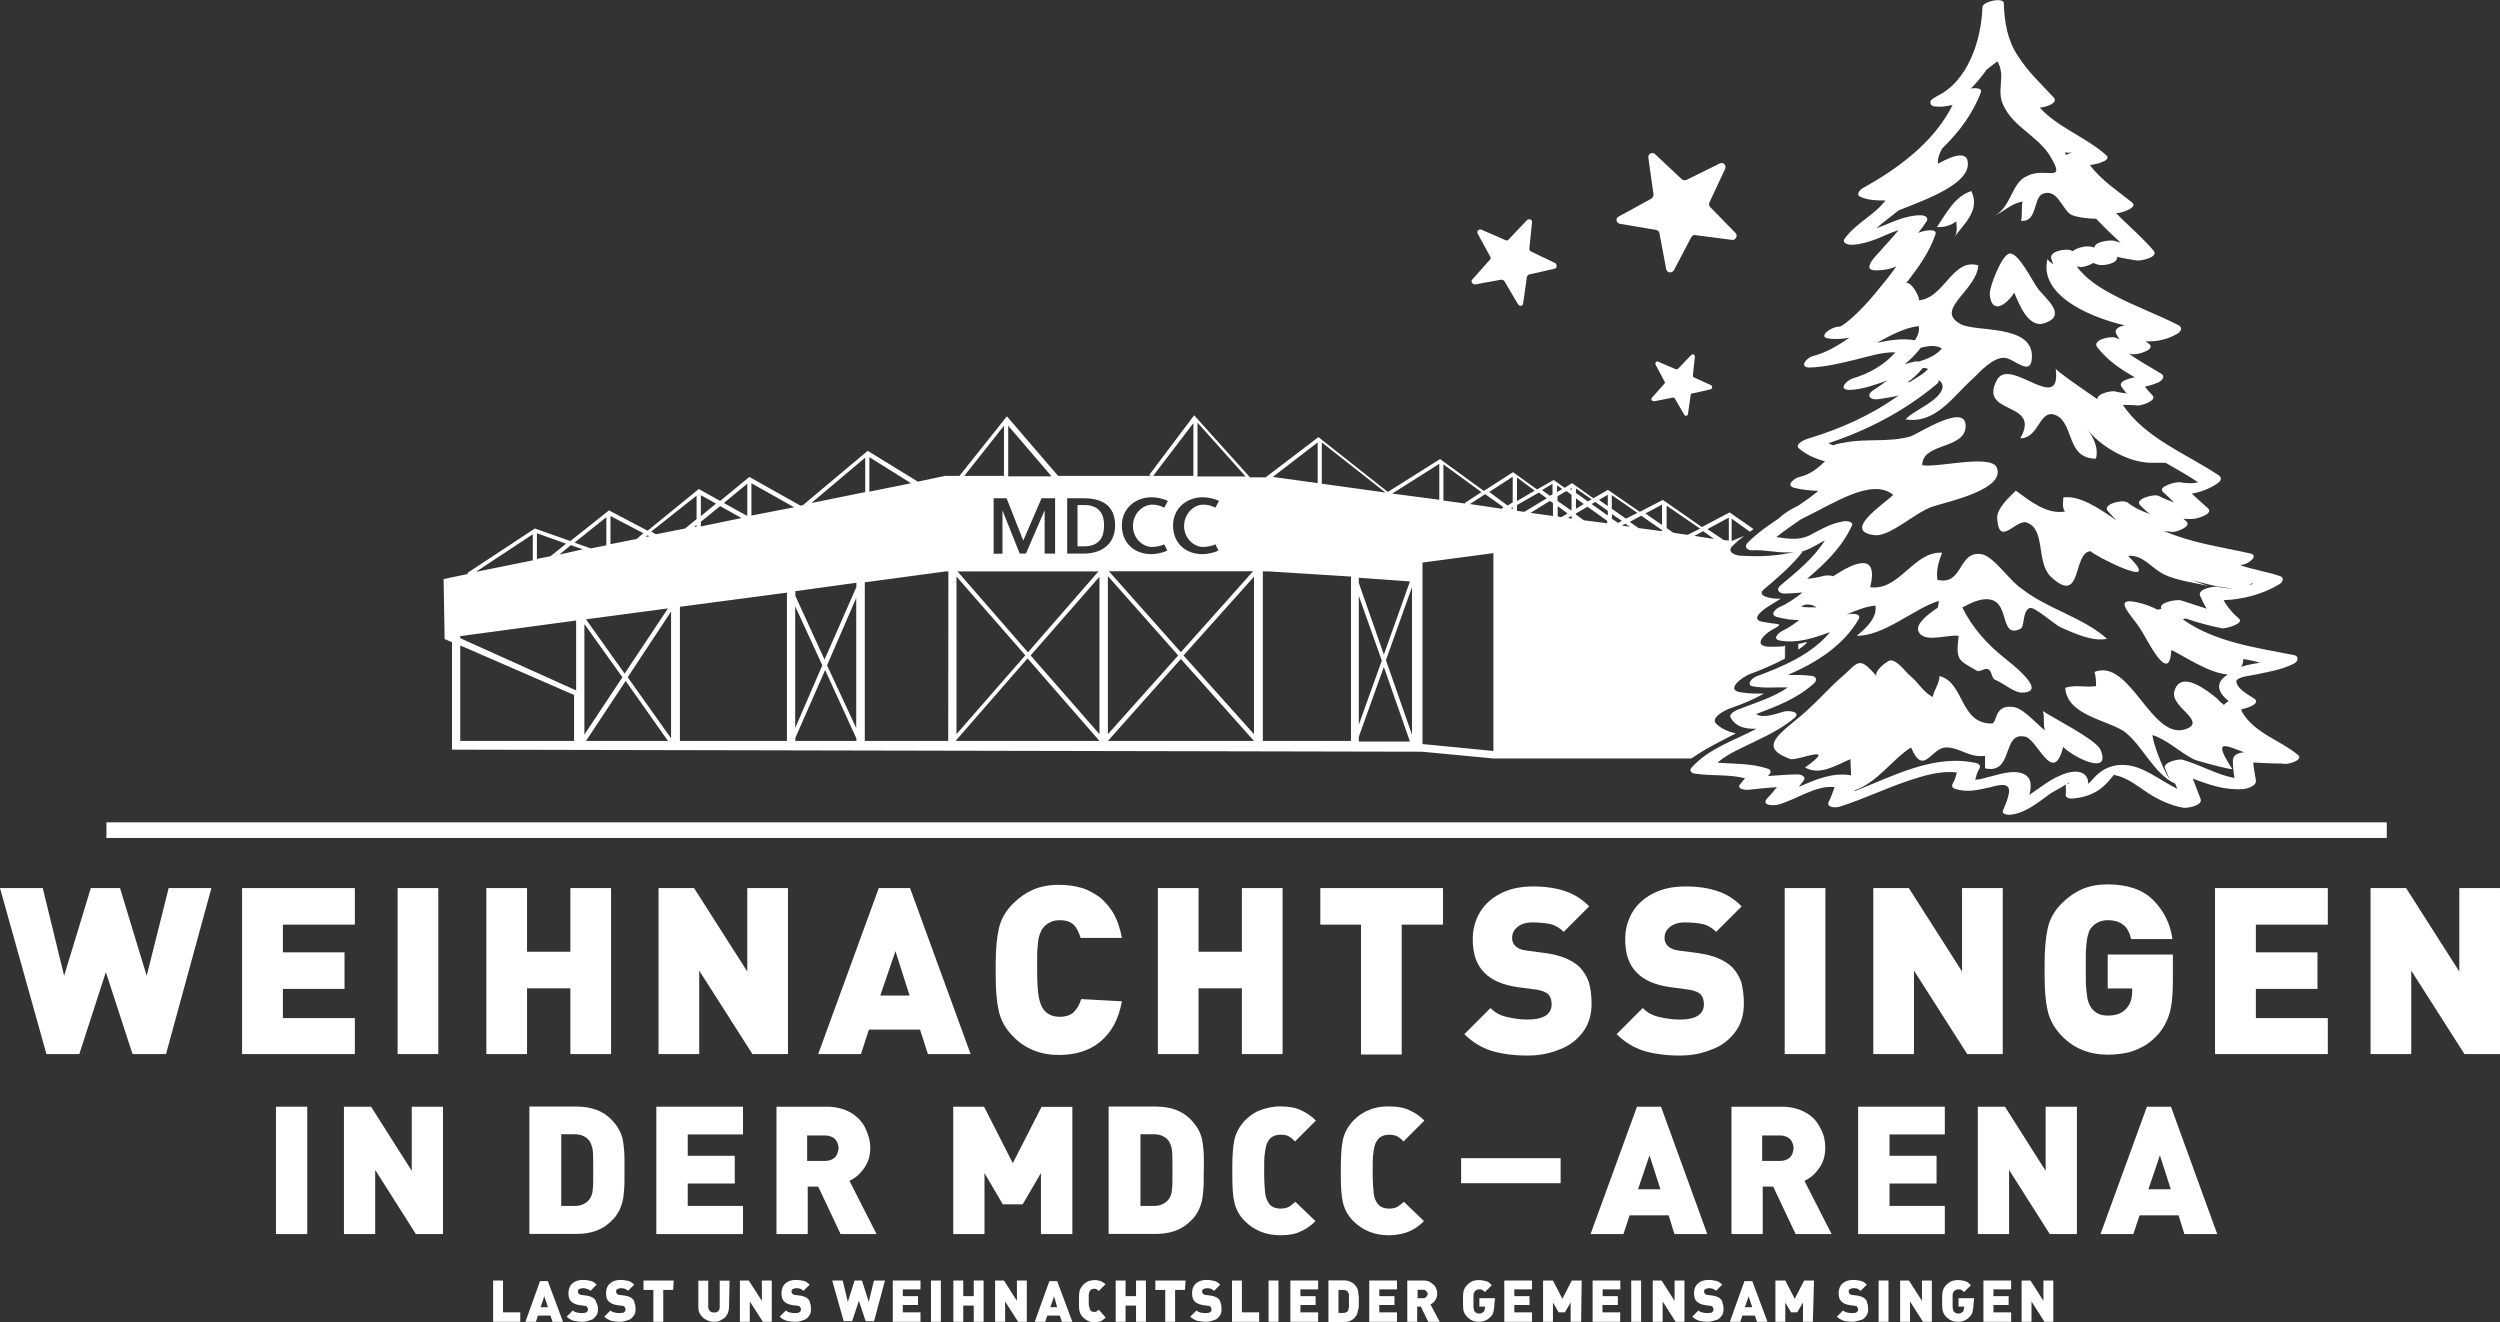 <?xml version="1.0" encoding="utf-8"?>
<!-- Generator: Adobe Illustrator 23.0.6, SVG Export Plug-In . SVG Version: 6.00 Build 0)  -->
<svg version="1.1" id="Ebene_1" xmlns="http://www.w3.org/2000/svg" xmlns:xlink="http://www.w3.org/1999/xlink" x="0px" y="0px"
	 viewBox="0 0 1695.8 896.9" style="enable-background:new 0 0 1695.8 896.9;" xml:space="preserve">
<rect x="0" y="0" width="1695.8" height="896.9" fill="#333333" stroke="none"/>
<style type="text/css">
	.st0{fill:#FFFFFF;}
</style>
<g>
	<g id="Ebene_1_1_">
		<g>
			<path class="st0" d="M143.4,602.4L112.6,715H89.9l-18.1-55.6L53.8,715H31.5L0,602.4h29l14.5,59.5l18.1-59.5h19.8l18.1,59.5
				l14.9-59.5H143.4z"/>
			<path class="st0" d="M240.7,715h-76.5V602.4h76.5v24.8h-48.8V646h41.8v24.8h-41.8v19.8h48.8V715z"/>
			<path class="st0" d="M297.3,715h-27.6V602.4h27.6V715z"/>
			<path class="st0" d="M414.5,715h-27.6v-44.6h-29.4V715h-27.6V602.4h27.6v43.2h29.4v-43.2h27.6V715z"/>
			<path class="st0" d="M534.5,715h-24.1l-36.1-56.6V715h-27.6V602.4h24.1l36.1,56.6v-56.6h27.6L534.5,715L534.5,715z"/>
			<path class="st0" d="M658.4,715h-29l-5.3-16.6h-34.7L584,715h-29l41.1-112.6h21.2L658.4,715z M617,675.3l-9.6-30.1l-10.3,30.1
				H617z"/>
			<path class="st0" d="M761,679.2c-1.1,6-2.8,11.3-5.3,15.9c-2.5,4.6-5.7,8.5-9.6,11.7c-3.9,3.2-8.1,5.3-12.7,6.7
				s-9.9,2.1-15.2,2.1c-12.4,0-23-4.2-31.1-12.7c-5-5-8.1-10.6-9.6-17c-1.4-6.4-2.1-14.2-2.1-24.1V658v-3.9c0-9.6,0.7-17.7,2.1-24.1
				s4.6-12,9.6-17c4.2-4.2,8.8-7.4,13.8-9.6c5-2.1,11-3.2,17.3-3.2c5.7,0,10.6,0.7,15.6,2.1c4.6,1.4,8.8,3.9,12.7,6.7
				c3.5,3.2,6.7,6.7,9.2,11.3c2.5,4.6,4.2,9.9,5.3,15.9h-28c-1.1-3.5-2.5-6.7-4.6-8.8c-2.1-2.1-5.3-3.2-9.6-3.2
				c-2.5,0-4.6,0.4-6.4,1.4c-1.8,0.7-3.5,2.1-4.6,3.5c-1.1,1.1-1.8,2.8-2.5,4.6c-0.7,1.8-1.1,4.2-1.4,7.8c-0.4,3.5-0.4,8.8-0.4,15.6
				c0,9.2,0.4,15.6,1.1,19.1c0.7,3.5,1.8,6.7,3.2,8.5c2.5,3.2,6,5,11,5c4.2,0,7.4-1.1,9.6-3.2c2.1-2.1,3.9-5,5-8.8L761,679.2
				L761,679.2z"/>
			<path class="st0" d="M870,715h-27.6v-44.6h-29.4V715h-27.6V602.4h27.6v43.2h29.4v-43.2H870V715z"/>
			<path class="st0" d="M978.4,627.2h-27.6v88.1h-27.6v-88.1h-27.6v-24.8h83.2v24.8H978.4z"/>
			<path class="st0" d="M1079.6,680.7c0,7.4-1.8,13.8-5.7,19.1c-3.9,5.3-9.2,9.6-15.9,12c-6.7,2.8-13.8,4.2-21.9,4.2
				c-9.2,0-17.3-1.1-24.4-3.2c-6.7-2.1-13.1-6-18.4-11.3l17.7-17.7c2.8,2.8,6.4,5,11,6c4.6,1.1,9.2,1.8,14.2,1.8
				c10.6,0,16.3-3.5,16.3-10.3c0-2.8-0.7-5-2.1-6.7c-1.4-1.4-3.9-2.5-7.4-3.2l-13.5-1.8c-9.9-1.4-17.7-4.6-22.7-9.9
				c-5.3-5.3-7.8-12.7-7.8-22.7c0-6.7,1.8-13.1,5-18.4c3.2-5.3,8.1-9.6,14.2-12.7c6.4-3.2,13.5-4.6,21.9-4.6
				c8.1,0,15.6,1.1,21.6,3.2c6.4,2.1,11.7,5.7,16.3,10.3l-17.3,17.3c-2.8-2.8-6-4.6-9.2-5.3s-7.4-1.1-12-1.1s-7.8,1.1-10.3,3.2
				s-3.5,4.6-3.5,7.4c0,2.1,0.7,3.9,2.1,5.3c1.8,1.8,4.2,2.8,7.8,3.2l13.4,1.8c9.9,1.4,17.3,4.6,22.3,9.2c2.8,2.8,5,6.4,6.4,10.3
				C1078.9,670.4,1079.6,675,1079.6,680.7z"/>
			<path class="st0" d="M1182.9,680.7c0,7.4-1.8,13.8-5.7,19.1c-3.9,5.3-9.2,9.6-15.9,12c-6.7,2.8-13.8,4.2-21.9,4.2
				c-9.2,0-17.3-1.1-24.4-3.2c-6.7-2.1-13.1-6-18.4-11.3l17.7-17.7c2.8,2.8,6.4,5,11,6c4.6,1.1,9.2,1.8,14.2,1.8
				c10.6,0,16.3-3.5,16.3-10.3c0-2.8-0.7-5-2.1-6.7c-1.4-1.4-3.9-2.5-7.4-3.2l-13.4-1.8c-9.9-1.4-17.7-4.6-22.7-9.9
				c-5.3-5.3-7.8-12.7-7.8-22.7c0-6.7,1.8-13.1,5-18.4c3.2-5.3,8.1-9.6,14.2-12.7c6.4-3.2,13.5-4.6,21.9-4.6
				c8.1,0,15.6,1.1,21.6,3.2c6.4,2.1,11.7,5.7,16.3,10.3l-17.3,17.3c-2.8-2.8-6-4.6-9.2-5.3s-7.4-1.1-12-1.1s-7.8,1.1-10.3,3.2
				c-2.5,2.1-3.5,4.6-3.5,7.4c0,2.1,0.7,3.9,2.1,5.3c1.8,1.8,4.2,2.8,7.8,3.2l13.4,1.8c9.9,1.4,17.3,4.6,22.3,9.2
				c2.8,2.8,5,6.4,6.4,10.3C1182.2,670.4,1182.9,675,1182.9,680.7z"/>
			<path class="st0" d="M1238.2,715h-27.6V602.4h27.6V715z"/>
			<path class="st0" d="M1358.5,715h-24.1l-36.1-56.6V715h-27.6V602.4h24.1l36.1,56.6v-56.6h27.6V715L1358.5,715z"/>
			<path class="st0" d="M1473.9,665.8c0,9.2-0.7,16.6-2.5,22.3c-1.8,5.7-4.6,10.6-8.8,14.9c-3.2,3.2-6.4,5.7-9.9,7.4
				c-3.5,1.8-7.1,3.2-11,3.9c-3.9,0.7-7.8,1.1-12,1.1c-12.4,0-23-4.2-31.1-12.7c-5-5-8.1-10.6-9.6-17s-2.1-14.2-2.1-24.1v-3.9v-3.9
				c0-9.6,0.7-17.7,2.1-24.1s4.6-12,9.6-17c4.2-4.2,8.8-7.4,13.8-9.6c5-2.1,10.6-3.2,17.3-3.2c13.4,0,23.7,3.5,30.8,10.6
				s11.7,15.9,13.1,26.5h-28c-1.1-4.6-2.8-7.8-5.3-9.6c-2.5-2.1-6-3.2-10.6-3.2s-8.5,1.8-11,5c-1.1,1.1-1.8,2.5-2.1,4.2
				c-0.7,1.8-1.1,4.2-1.4,7.8c-0.4,3.5-0.4,8.8-0.4,15.2c0,6.7,0,11.7,0.4,15.2c0.4,3.5,0.7,6.4,1.4,8.1c0.7,1.8,1.4,3.2,2.1,4.2
				c2.5,3.2,6,5,11,5c5.3,0,9.6-1.4,12.4-4.6c2.8-2.8,4.2-6.7,4.2-12v-1.8h-16.6v-23h44.2L1473.9,665.8L1473.9,665.8z"/>
			<path class="st0" d="M1579,715h-76.5V602.4h76.5v24.8h-48.8V646h41.8v24.8h-41.8v19.8h48.8V715z"/>
			<path class="st0" d="M1695.8,715h-24.1l-36.1-56.6V715h-27.6V602.4h24.1l36.1,56.6v-56.6h27.6V715L1695.8,715z"/>
		</g>
		<g>
			<path class="st0" d="M352.9,896.6h-18.4v-28h6.7v21.6h11.7L352.9,896.6L352.9,896.6z"/>
		</g>
		<g>
			<path class="st0" d="M381.9,896.6h-7.1l-1.4-4.2h-8.5l-1.4,4.2h-7.1l9.9-27.6h5.3L381.9,896.6z M371.7,886.7l-2.5-7.4l-2.5,7.4
				H371.7z"/>
		</g>
		<g>
			<path class="st0" d="M405.6,888.1c0,1.8-0.4,3.5-1.4,4.6c-1.1,1.4-2.1,2.5-3.9,2.8c-1.8,0.7-3.5,1.1-5.3,1.1
				c-2.1,0-4.2-0.4-6-0.7c-1.8-0.7-3.2-1.4-4.6-2.8l4.2-4.2c0.7,0.7,1.4,1.1,2.8,1.4c1.4,0.4,2.1,0.4,3.5,0.4c2.5,0,3.9-0.7,3.9-2.5
				c0-0.7-0.4-1.4-0.7-1.8s-1.1-0.7-1.8-0.7l-3.2-0.4c-2.5-0.4-4.2-1.1-5.7-2.5c-1.4-1.4-1.8-3.2-1.8-5.7c0-1.8,0.4-3.2,1.1-4.6
				c0.7-1.4,2.1-2.5,3.5-3.2c1.4-0.7,3.2-1.1,5.3-1.1s3.9,0.4,5.3,0.7s2.8,1.4,3.9,2.5l-4.2,4.2c-0.7-0.7-1.4-1.1-2.5-1.4
				c-1.1-0.4-1.8-0.4-2.8-0.4s-1.8,0.4-2.5,0.7c-0.7,0.4-0.7,1.1-0.7,1.8c0,0.4,0.4,1.1,0.7,1.4c0.4,0.4,1.1,0.7,1.8,0.7l3.2,0.4
				c2.5,0.4,4.2,1.1,5.3,2.1c0.7,0.7,1.4,1.4,1.4,2.5C405.6,885.6,405.6,886.7,405.6,888.1z"/>
			<path class="st0" d="M431.1,888.1c0,1.8-0.4,3.5-1.4,4.6c-1.1,1.4-2.1,2.5-3.9,2.8c-1.8,0.7-3.5,1.1-5.3,1.1
				c-2.1,0-4.2-0.4-6-0.7c-1.8-0.7-3.2-1.4-4.6-2.8l4.2-4.2c0.7,0.7,1.4,1.1,2.8,1.4c1.4,0.4,2.1,0.4,3.5,0.4c2.5,0,3.9-0.7,3.9-2.5
				c0-0.7-0.4-1.4-0.7-1.8s-1.1-0.7-1.8-0.7l-3.2-0.4c-2.5-0.4-4.2-1.1-5.7-2.5c-1.4-1.4-1.8-3.2-1.8-5.7c0-1.8,0.4-3.2,1.1-4.6
				s2.1-2.5,3.5-3.2c1.4-0.7,3.2-1.1,5.3-1.1s3.9,0.4,5.3,0.7s2.8,1.4,3.9,2.5l-4.2,4.2c-0.7-0.7-1.4-1.1-2.1-1.4s-1.8-0.4-2.8-0.4
				s-1.8,0.4-2.5,0.7c-0.7,0.4-0.7,1.1-0.7,1.8c0,0.4,0.4,1.1,0.7,1.4c0.4,0.4,1.1,0.7,1.8,0.7l3.2,0.4c2.5,0.4,4.2,1.1,5.3,2.1
				c0.7,0.7,1.4,1.4,1.4,2.5C431.1,885.6,431.1,886.7,431.1,888.1z"/>
			<path class="st0" d="M456.6,875h-6.7v21.6h-6.7V875h-6.7v-6.4H457L456.6,875L456.6,875z"/>
			<path class="st0" d="M494.5,886.7c0,1.4-0.4,2.8-0.7,3.9c-0.7,1.4-1.4,2.5-2.1,3.2c-1.1,0.7-2.1,1.4-3.5,2.1
				c-1.4,0.7-2.5,0.7-3.9,0.7c-1.8,0-3.5-0.4-5.3-1.4c-1.8-0.7-2.8-2.1-3.9-3.5c-1.1-1.4-1.4-3.2-1.4-5.3v-17.7h6.7v17.7
				c0,1.4,0.4,2.1,1.1,2.8s1.4,1.1,2.8,1.1c0.7,0,1.4,0,2.1-0.4s1.1-0.7,1.4-1.4c0.4-0.7,0.4-1.4,0.4-2.1v-17.7h6.7L494.5,886.7
				L494.5,886.7z"/>
			<path class="st0" d="M523.5,896.6h-6l-8.9-13.8v13.8h-6.7v-28h6l8.9,13.8v-13.8h6.7L523.5,896.6L523.5,896.6z"/>
			<path class="st0" d="M550.1,888.1c0,1.8-0.4,3.5-1.4,4.6c-1.1,1.4-2.1,2.5-3.9,2.8c-1.8,0.7-3.5,1.1-5.3,1.1
				c-2.1,0-4.2-0.4-6-0.7c-1.8-0.7-3.2-1.4-4.6-2.8l4.2-4.2c0.7,0.7,1.4,1.1,2.8,1.4c1.4,0.4,2.1,0.4,3.5,0.4c2.5,0,3.9-0.7,3.9-2.5
				c0-0.7-0.4-1.4-0.7-1.8s-1.1-0.7-1.8-0.7l-3.2-0.4c-2.5-0.4-4.2-1.1-5.7-2.5c-1.4-1.4-1.8-3.2-1.8-5.7c0-1.8,0.4-3.2,1.1-4.6
				s2.1-2.5,3.5-3.2c1.4-0.7,3.2-1.1,5.3-1.1s3.9,0.4,5.3,0.7s2.8,1.4,3.9,2.5l-4.2,4.2c-0.7-0.7-1.4-1.1-2.1-1.4s-1.8-0.4-2.8-0.4
				s-1.8,0.4-2.5,0.7c-0.7,0.4-0.7,1.1-0.7,1.8c0,0.4,0.4,1.1,0.7,1.4c0.4,0.4,1.1,0.7,1.8,0.7l3.2,0.4c2.5,0.4,4.2,1.1,5.3,2.1
				c0.7,0.7,1.4,1.4,1.4,2.5C550.1,885.6,550.1,886.7,550.1,888.1z"/>
			<path class="st0" d="M600.3,868.6l-7.4,27.6h-5.7l-4.6-13.8l-4.6,13.8h-5.7l-7.8-27.6h7.1l3.5,14.5l4.6-14.5h5l4.6,14.5l3.5-14.5
				H600.3z"/>
			<path class="st0" d="M624.4,896.6h-18.8v-28h18.8v6h-12v4.6h10.3v6h-10.3v5h12V896.6z"/>
			<path class="st0" d="M638.2,896.6h-6.7v-28h6.7V896.6z"/>
			<path class="st0" d="M667.2,896.6h-6.7v-11h-7.1v11h-6.7v-28h6.7v10.6h7.1v-10.6h6.7V896.6z"/>
			<path class="st0" d="M696.6,896.6h-6l-8.8-13.8v13.8H675v-28h6l8.8,13.8v-13.8h6.7V896.6L696.6,896.6z"/>
		</g>
		<g>
			<path class="st0" d="M727.4,896.6h-7.1l-1.4-4.2h-8.5l-1.4,4.2h-7.1l9.9-27.6h5.3L727.4,896.6z M717.1,886.7l-2.1-7.4l-2.5,7.4
				H717.1z"/>
			<path class="st0" d="M750,893.7c-1.1,1.1-2.1,1.8-3.2,2.5c-1.1,0.4-2.5,0.7-4.2,0.7c-3.2,0-5.7-1.1-7.8-3.2
				c-1.1-1.1-2.1-2.5-2.5-4.2c-0.4-1.4-0.4-3.5-0.4-6v-0.7v-1.1c0-2.5,0-4.2,0.4-6c0.4-1.4,1.1-2.8,2.5-4.2c1.1-1.1,2.1-1.8,3.5-2.5
				c1.4-0.4,2.8-0.7,4.2-0.7c1.8,0,3.2,0.4,4.2,0.7c1.1,0.4,2.1,1.4,3.2,2.1l-4.6,4.6c-0.4-0.4-1.1-1.1-1.4-1.1
				c-0.4-0.4-1.1-0.4-1.8-0.4c-1.1,0-2.1,0.4-2.5,1.1c-0.4,0.4-0.4,0.7-0.7,1.1c0,0.4-0.4,1.1-0.4,1.8s0,2.1,0,3.9
				c0,2.1,0,3.9,0.4,4.6s0.4,1.8,0.7,2.1c0.7,0.7,1.4,1.1,2.5,1.1c0.7,0,1.4,0,1.8-0.4s1.1-0.7,1.4-1.1L750,893.7z"/>
		</g>
		<g>
			<path class="st0" d="M777.3,896.6h-6.7v-11h-7.1v11h-6.7v-28h6.7v10.6h7.1v-10.6h6.7V896.6z"/>
			<path class="st0" d="M803.8,875h-6.7v21.6h-6.7V875h-6.7v-6.4h20.5L803.8,875L803.8,875z"/>
			<path class="st0" d="M828.6,888.1c0,1.8-0.4,3.5-1.4,4.6c-1.1,1.4-2.1,2.5-3.9,2.8c-1.8,0.7-3.5,1.1-5.3,1.1
				c-2.1,0-4.2-0.4-6-0.7c-1.8-0.7-3.2-1.4-4.6-2.8l4.2-4.2c0.7,0.7,1.4,1.1,2.8,1.4c1.4,0.4,2.1,0.4,3.5,0.4c2.5,0,3.9-0.7,3.9-2.5
				c0-0.7-0.4-1.4-0.7-1.8s-1.1-0.7-1.8-0.7l-3.2-0.4c-2.5-0.4-4.2-1.1-5.7-2.5c-1.4-1.4-1.8-3.2-1.8-5.7c0-1.8,0.4-3.2,1.1-4.6
				c0.7-1.4,2.1-2.5,3.5-3.2c1.4-0.7,3.2-1.1,5.3-1.1s3.9,0.4,5.3,0.7s2.8,1.4,3.9,2.5l-4.2,4.2c-0.7-0.7-1.4-1.1-2.1-1.4
				s-1.8-0.4-2.8-0.4s-1.8,0.4-2.5,0.7c-0.7,0.4-0.7,1.1-0.7,1.8c0,0.4,0.4,1.1,0.7,1.4c0.4,0.4,1.1,0.7,1.8,0.7l3.2,0.4
				c2.5,0.4,4.2,1.1,5.3,2.1c0.7,0.7,1.4,1.4,1.4,2.5C828.6,885.6,828.6,886.7,828.6,888.1z"/>
		</g>
		<g>
			<path class="st0" d="M854.1,896.6h-18.4v-28h6.7v21.6h11.7L854.1,896.6L854.1,896.6z"/>
		</g>
		<g>
			<path class="st0" d="M867.2,896.6h-6.7v-28h6.7V896.6z"/>
			<path class="st0" d="M894.1,896.6h-18.8v-28h18.8v6h-12v4.6h10.3v6h-10.3v5h12V896.6z"/>
			<path class="st0" d="M921.7,882.8v2.1c0,1.4,0,2.5-0.4,3.5c-0.4,1.1-0.4,1.8-0.7,2.8c-0.4,1.1-1.1,1.8-1.8,2.8
				c-1.8,1.8-4.2,2.8-7.4,2.8h-10.3v-28.3h10.3c3.2,0,5.7,1.1,7.4,2.8c0.7,0.7,1.4,1.8,1.8,2.5c0.4,1.1,0.7,1.8,0.7,2.8
				c0,1.1,0.4,2.1,0.4,3.5V882.8z M915,882.8c0-2.1,0-3.9,0-4.6s-0.4-1.4-0.7-1.8c-0.7-1.1-1.8-1.4-3.2-1.4h-3.2v15.6h3.2
				c1.4,0,2.5-0.4,3.2-1.4c0.4-0.4,0.4-0.7,0.4-1.1s0-0.7,0.4-1.8C915,885.2,915,884.2,915,882.8z"/>
			<path class="st0" d="M947.6,896.6h-18.8v-28h18.8v6h-12v4.6h10.3v6h-10.3v5h12V896.6z"/>
			<path class="st0" d="M976.6,896.6h-7.8l-5-10.3h-2.5v10.3h-6.7v-28h11c2.1,0,3.5,0.4,5,1.4c1.4,1.1,2.5,1.8,3.2,3.2
				c0.7,1.4,1.1,2.8,1.1,4.2c0,1.8-0.4,3.2-1.4,4.6c-0.7,1.4-1.8,2.1-3.2,2.8L976.6,896.6z M968.4,877.8c0-0.4,0-1.1-0.4-1.4
				s-0.7-0.7-1.1-1.1s-1.1-0.4-1.4-0.4h-3.9v5.7h3.9c0.7,0,1.1,0,1.4-0.4s0.7-0.7,1.1-1.1C968.4,878.5,968.4,878.2,968.4,877.8z"/>
			<path class="st0" d="M1013.7,884.2c0,2.5-0.4,4.2-0.7,5.7s-1.1,2.5-2.1,3.5c-2.1,2.1-4.6,3.2-7.8,3.2c-3.2,0-5.7-1.1-7.8-3.2
				c-1.1-1.1-2.1-2.5-2.5-4.2c-0.4-1.4-0.4-3.5-0.4-6v-0.4v-1.1c0-2.5,0-4.2,0.4-6c0.4-1.4,1.1-2.8,2.5-4.2c1.1-1.1,2.1-1.8,3.5-2.5
				c1.1-0.4,2.5-0.7,4.2-0.7c2.1,0,3.5,0.4,5,0.7s2.5,1.4,3.9,2.8l-4.6,4.6c-0.7-0.7-1.4-1.1-1.8-1.4c-0.7-0.4-1.4-0.4-2.1-0.4
				c-1.1,0-2.1,0.4-2.8,1.1c-0.4,0.4-0.4,0.7-0.7,1.1s-0.4,1.1-0.4,2.1s0,2.1,0,3.9s0,2.8,0,3.9s0.4,1.4,0.4,2.1s0.4,0.7,0.7,1.1
				c0.7,0.7,1.4,1.1,2.8,1.1c0.7,0,1.1,0,1.8-0.4s0.7-0.4,1.1-0.7s0.7-0.7,0.7-1.4c0-0.7,0.4-1.1,0.4-1.8v-0.4h-3.9v-5.7h10.6
				L1013.7,884.2L1013.7,884.2z"/>
			<path class="st0" d="M1039.2,896.6h-18.8v-28h18.8v6h-12v4.6h10.3v6h-10.3v5h12V896.6z"/>
		</g>
		<g>
			<path class="st0" d="M1072.5,896.6h-7.1v-13.1l-3.9,6.7h-4.2l-3.9-6.7v13.1h-6.7v-28h6.7l6.4,12.4l6.4-12.4h6.7L1072.5,896.6
				L1072.5,896.6z"/>
		</g>
		<g>
			<path class="st0" d="M1099.1,896.6h-18.8v-28h18.8v6h-12v4.6h10.3v6H1087v5h12V896.6z"/>
			<path class="st0" d="M1113.2,896.6h-6.7v-28h6.7V896.6z"/>
			<path class="st0" d="M1142.6,896.6h-6l-8.8-13.8v13.8h-6.7v-28h6l8.8,13.8v-13.8h6.7L1142.6,896.6L1142.6,896.6z"/>
			<path class="st0" d="M1169.1,888.1c0,1.8-0.4,3.5-1.4,4.6c-1.1,1.4-2.1,2.5-3.9,2.8c-1.8,0.4-3.5,1.1-5.3,1.1
				c-2.1,0-4.2-0.4-6-0.7c-1.8-0.7-3.2-1.4-4.6-2.8l4.2-4.2c0.7,0.7,1.4,1.1,2.8,1.4s2.1,0.4,3.5,0.4c2.5,0,3.9-0.7,3.9-2.5
				c0-0.7-0.4-1.4-0.7-1.8s-1.1-0.7-1.8-0.7l-3.2-0.4c-2.5-0.4-4.2-1.1-5.7-2.5c-1.4-1.4-1.8-3.2-1.8-5.7c0-1.8,0.4-3.2,1.1-4.6
				s2.1-2.5,3.5-3.2c1.4-0.7,3.2-1.1,5.3-1.1s3.9,0.4,5.3,0.7s2.8,1.4,3.9,2.5l-4.2,4.2c-0.7-0.7-1.4-1.1-2.1-1.4s-1.8-0.4-2.8-0.4
				s-1.8,0.4-2.5,0.7c-0.7,0.4-0.7,1.1-0.7,1.8c0,0.4,0.4,1.1,0.7,1.4c0.4,0.4,1.1,0.7,1.8,0.7l3.2,0.4c2.5,0.4,4.2,1.1,5.3,2.1
				c0.7,0.7,1.4,1.4,1.4,2.5C1169.1,885.6,1169.1,886.7,1169.1,888.1z"/>
		</g>
		<g>
			<path class="st0" d="M1198.9,896.6h-7.1l-1.4-4.2h-8.5l-1.4,4.2h-7.1l9.9-27.6h5.3L1198.9,896.6z M1188.6,886.7l-2.5-7.4
				l-2.5,7.4H1188.6z"/>
			<path class="st0" d="M1229.7,896.6h-6.7v-13.1l-3.9,6.7h-4.2l-3.9-6.7v13.1h-6.7v-28h6.7l6.4,12.4l6.4-12.4h6.7L1229.7,896.6
				L1229.7,896.6z"/>
		</g>
		<g>
			<path class="st0" d="M1267.2,888.1c0,1.8-0.4,3.5-1.4,4.6c-1.1,1.4-2.1,2.5-3.9,2.8c-1.8,0.4-3.5,1.1-5.3,1.1
				c-2.1,0-4.2-0.4-6-0.7c-1.8-0.7-3.2-1.4-4.6-2.8l4.2-4.2c0.7,0.7,1.4,1.1,2.8,1.4c1.4,0.4,2.1,0.4,3.5,0.4c2.5,0,3.9-0.7,3.9-2.5
				c0-0.7-0.4-1.4-0.7-1.8s-1.1-0.7-1.8-0.7l-3.2-0.4c-2.5-0.4-4.2-1.1-5.7-2.5c-1.4-1.4-1.8-3.2-1.8-5.7c0-1.8,0.4-3.2,1.1-4.6
				c0.7-1.4,2.1-2.5,3.5-3.2c1.4-0.7,3.2-1.1,5.3-1.1s3.9,0.4,5.3,0.7s2.8,1.4,3.9,2.5l-4.2,4.2c-0.7-0.7-1.4-1.1-2.1-1.4
				c-0.7-0.4-1.8-0.4-2.8-0.4s-1.8,0.4-2.5,0.7c-0.7,0.4-0.7,1.1-0.7,1.8c0,0.4,0.4,1.1,0.7,1.4c0.4,0.4,1.1,0.7,1.8,0.7l3.2,0.4
				c2.5,0.4,4.2,1.1,5.3,2.1c0.7,0.7,1.4,1.4,1.4,2.5C1267.2,885.6,1267.2,886.7,1267.2,888.1z"/>
			<path class="st0" d="M1281,896.6h-6.7v-28h6.7V896.6z"/>
			<path class="st0" d="M1310.4,896.6h-6l-8.8-13.8v13.8h-6.7v-28h6l8.8,13.8v-13.8h6.7V896.6z"/>
			<path class="st0" d="M1338.7,884.2c0,2.5-0.4,4.2-0.7,5.7s-1.1,2.5-2.1,3.5c-2.1,2.1-4.6,3.2-7.8,3.2c-3.2,0-5.7-1.1-7.8-3.2
				c-1.1-1.1-2.1-2.5-2.5-4.2c-0.4-1.4-0.4-3.5-0.4-6v-0.4v-1.1c0-2.5,0-4.2,0.4-6c0.4-1.4,1.1-2.8,2.5-4.2c1.1-1.1,2.1-1.8,3.5-2.5
				c1.1-0.4,2.5-0.7,4.2-0.7c2.1,0,3.5,0.4,5,0.7s2.5,1.4,3.9,2.8l-4.6,4.6c-0.7-0.7-1.4-1.1-1.8-1.4c-0.7-0.4-1.4-0.4-2.1-0.4
				c-1.1,0-2.1,0.4-2.8,1.1c-0.4,0.4-0.4,0.7-0.7,1.1s-0.4,1.1-0.4,2.1s0,2.1,0,3.9s0,2.8,0,3.9s0.4,1.4,0.4,2.1s0.4,0.7,0.7,1.1
				c0.7,0.7,1.4,1.1,2.8,1.1c0.7,0,1.1,0,1.8-0.4s0.7-0.4,1.1-0.7s0.7-0.7,0.7-1.4c0-0.7,0.4-1.1,0.4-1.8v-0.4h-3.9v-5.7h10.6
				L1338.7,884.2L1338.7,884.2z"/>
			<path class="st0" d="M1364.2,896.6h-18.8v-28h18.8v6h-12v4.6h10.3v6h-10.3v5h12V896.6z"/>
			<path class="st0" d="M1392.8,896.6h-6l-8.8-13.8v13.8h-6.7v-28h6l8.8,13.8v-13.8h6.7V896.6z"/>
		</g>
		<rect x="72.2" y="557.8" class="st0" width="1546.8" height="10.6"/>
		<g>
			<g>
				<path class="st0" d="M208.4,837.1h-21.2v-86.4h21.2V837.1z"/>
				<path class="st0" d="M300.5,837.1h-18.4l-27.6-43.5v43.5h-21.2v-86.4h18.4l27.6,43.5v-43.5h21.2V837.1L300.5,837.1z"/>
				<path class="st0" d="M423.6,793.9v7.1c0,4.2-0.4,7.8-0.7,10.6c-0.4,2.8-1.1,5.7-2.5,8.8c-1.4,2.8-3.2,5.7-6,8.1
					c-5.7,5.7-13.5,8.5-23.4,8.5h-31.9v-86.4h31.9c9.9,0,17.7,2.8,23.4,8.5c2.5,2.5,4.6,5.3,6,8.1c1.4,2.8,2.1,5.7,2.5,8.8
					c0.4,2.8,0.7,6.4,0.7,10.6V793.9z M402.4,793.9c0-7.1,0-11.7-0.4-14.2c-0.4-2.1-1.1-3.9-1.8-5.3c-2.1-3.2-5.7-5-10.3-5h-9.2V818
					h9.2c4.6,0,8.1-1.8,10.3-5c0.7-1.1,1.1-2.1,1.4-3.2c0.4-1.1,0.4-2.8,0.7-5.3C402.4,802.8,402.4,798.9,402.4,793.9z"/>
				<path class="st0" d="M504,837.1h-58.8v-86.4H504v18.8h-37.5V784h31.9v18.8h-31.9V818H504V837.1z"/>
				<path class="st0" d="M594.6,837.1h-24.4L555,804.9h-7.1v32.2h-21.2v-86.4H561c6,0,11.3,1.4,15.9,3.9c4.2,2.5,7.8,6,9.9,10.3
					c2.1,4.2,3.5,8.8,3.5,13.8c0,5.3-1.4,9.9-4.2,13.8c-2.8,3.9-6,6.7-9.9,8.5L594.6,837.1z M568.8,778.7c0-1.4-0.4-2.8-1.1-4.2
					s-1.8-2.5-3.2-3.2s-3.2-1.1-5-1.1h-12v17.3h12c1.8,0,3.5-0.4,5-1.1c1.4-0.7,2.5-1.8,3.2-3.2
					C568.4,781.5,568.8,780.1,568.8,778.7z"/>
				<path class="st0" d="M727.3,837.1h-21.2v-41.4l-12.4,21.2h-13.5l-12.4-21.2v41.4h-21.2v-86.4h20.9L687,789l19.5-38.2h20.9V837.1
					L727.3,837.1z"/>
			</g>
			<g>
				<path class="st0" d="M816.5,793.9v7.1c0,4.2-0.4,7.8-0.7,10.6c-0.4,2.8-1.1,5.7-2.5,8.8c-1.4,2.8-3.2,5.7-6,8.1
					c-5.7,5.7-13.5,8.5-23.4,8.5h-31.9v-86.4H784c9.9,0,17.7,2.8,23.4,8.5c2.5,2.5,4.6,5.3,6,8.1c1.4,2.8,2.1,5.7,2.5,8.8
					c0.4,2.8,0.7,6.4,0.7,10.6V793.9z M795.3,793.9c0-7.1,0-11.7-0.4-14.2c-0.4-2.1-1.1-3.9-1.8-5.3c-2.1-3.2-5.7-5-10.3-5h-9.2V818
					h9.2c4.6,0,8.1-1.8,10.3-5c0.7-1.1,1.1-2.1,1.4-3.2c0.4-1.1,0.4-2.8,0.7-5.3C795.3,802.8,795.3,798.9,795.3,793.9z"/>
			</g>
			<g>
				<path class="st0" d="M892.3,828.3c-3.2,3.2-6.7,5.7-10.3,7.1c-3.5,1.8-8.1,2.5-13.5,2.5c-9.6,0-17.7-3.2-24.1-9.6
					c-3.9-3.9-6-8.1-7.1-12.7c-1.1-4.6-1.4-11-1.4-18.4v-2.8v-2.8c0-7.4,0.4-13.5,1.4-18.4c1.1-5,3.5-9.2,7.1-13.1
					c3.2-3.2,6.7-5.7,10.6-7.1c3.9-1.4,8.1-2.5,13.5-2.5s9.9,0.7,13.8,2.5s7.1,3.9,10.3,7.1l-14.2,14.2c-1.4-1.8-3.2-2.8-4.2-3.5
					s-3.2-1.1-5.3-1.1c-3.5,0-6.4,1.1-8.1,3.5c-0.7,1.1-1.4,2.1-1.8,3.5c-0.4,1.4-0.7,3.2-1.1,6c-0.4,2.8-0.4,6.7-0.4,12
					c0,7.1,0.4,12,0.7,14.9c0.4,2.8,1.4,5,2.5,6.7c1.8,2.5,4.6,3.5,8.1,3.5c2.1,0,3.9-0.4,5.3-1.1c1.4-0.7,2.8-2.1,4.6-3.5
					L892.3,828.3z"/>
				<path class="st0" d="M965.9,828.3c-3.2,3.2-6.7,5.7-10.3,7.1c-3.5,1.4-8.1,2.5-13.5,2.5c-9.6,0-17.7-3.2-24.1-9.6
					c-3.9-3.9-6-8.1-7.1-12.7s-1.4-11-1.4-18.4v-2.8v-2.8c0-7.4,0.4-13.5,1.4-18.4c1.1-5,3.5-9.2,7.1-13.1c3.2-3.2,6.7-5.7,10.6-7.1
					c3.9-1.8,8.1-2.5,13.5-2.5s9.9,0.7,13.8,2.5s7.1,3.9,10.3,7.1l-14.2,14.2c-1.4-1.8-3.2-2.8-4.2-3.5c-1.4-0.7-3.2-1.1-5.3-1.1
					c-3.5,0-6.4,1.1-8.1,3.5c-0.7,1.1-1.4,2.1-1.8,3.5c-0.4,1.4-0.7,3.2-1.1,6c-0.4,2.8-0.4,6.7-0.4,12c0,7.1,0.4,12,0.7,14.9
					s1.4,5,2.5,6.7c1.8,2.5,4.6,3.5,8.1,3.5c2.1,0,3.9-0.4,5.3-1.1c1.4-0.7,2.8-2.1,4.6-3.5L965.9,828.3z"/>
				<path class="st0" d="M1158.1,837.1h-22.3l-3.9-12.7h-26.5l-4.2,12.7h-22.3l31.5-86.4h16.3L1158.1,837.1z M1126.3,806.7l-7.4-23
					l-7.8,23H1126.3z"/>
				<path class="st0" d="M1242.4,837.1H1218l-15.2-32.2h-7.1v32.2h-21.2v-86.4h34.3c6,0,11.3,1.4,15.9,3.9c4.6,2.5,7.8,6,9.9,10.3
					c2.5,4.2,3.5,8.8,3.5,13.8c0,5.3-1.4,9.9-4.2,13.8c-2.8,3.9-6,6.7-9.9,8.5L1242.4,837.1z M1216.6,778.7c0-1.4-0.4-2.8-1.1-4.2
					s-1.8-2.5-3.2-3.2c-1.4-0.7-3.2-1.1-5-1.1h-12v17.3h12c1.8,0,3.5-0.4,5-1.1c1.4-0.7,2.5-1.8,3.2-3.2
					C1216.2,781.9,1216.6,780.1,1216.6,778.7z"/>
				<path class="st0" d="M1319.2,837.1h-58.8v-86.4h58.8v18.8h-37.5V784h31.9v18.8h-31.9V818h37.5V837.1L1319.2,837.1z"/>
				<path class="st0" d="M1408.8,837.1h-18.4l-27.6-43.5v43.5h-21.2v-86.4h18.4l27.6,43.5v-43.5h21.2L1408.8,837.1L1408.8,837.1z"/>
			</g>
			<g>
				<path class="st0" d="M1504,837.1h-22.3l-3.9-12.7h-26.5l-4.2,12.7h-22.3l31.5-86.4h16.3L1504,837.1z M1472.5,806.7l-7.4-23
					l-7.8,23H1472.5z"/>
			</g>
			<rect x="991.1" y="785.6" class="st0" width="67.5" height="17"/>
		</g>
	</g>
	<g>
		<path class="st0" d="M1098.7,151.8l24.8,4.2c1.1,0.4,2.1,1.1,2.1,2.1l4.6,24.4c0.4,2.5,3.9,3.2,5.3,0.7l11.7-22.3
			c0.7-1.1,1.8-1.8,2.8-1.4l24.8,3.2c2.5,0.4,4.2-2.8,2.5-4.6l-17.3-17.7c-0.7-0.7-1.1-2.1-0.4-3.2l10.6-22.7c1.1-2.5-1.4-5-3.9-3.5
			l-22.3,11c-1.1,0.4-2.5,0.4-3.2-0.4l-18.1-17c-1.8-1.8-5-0.4-4.6,2.5l3.5,24.8c0,1.1-0.4,2.1-1.4,2.8l-21.9,12
			C1095.5,147.9,1096.2,151.1,1098.7,151.8z"/>
		<path class="st0" d="M1000.7,192.9l17.7-3.2c0.7,0,1.8,0.4,2.1,1.1l9.2,15.6c1.1,1.8,3.5,1.1,3.5-0.7l2.5-17.7
			c0-0.7,0.7-1.4,1.4-1.8l17.3-3.9c1.8-0.4,2.1-2.8,0.4-3.9l-16.3-7.8c-0.7-0.4-1.1-1.1-1.1-2.1l1.8-17.7c0.4-1.8-2.1-2.8-3.5-1.4
			l-12.4,13.1c-0.7,0.7-1.4,0.7-2.1,0.4l-16.3-7.1c-1.8-0.7-3.5,1.1-2.5,2.8l8.5,15.6c0.4,0.7,0.4,1.8-0.4,2.1l-12,13.5
			C997.5,190.8,998.9,193.2,1000.7,192.9z"/>
		<path class="st0" d="M1120.6,269.7c-1.1,1.1,0,2.5,1.4,2.5l12.7-2.5c0.7,0,1.1,0,1.4,0.7l6.4,11c0.7,1.1,2.5,0.7,2.5-0.7l1.8-12.7
			c0-0.7,0.4-1.1,1.1-1.1l12.4-2.8c1.4-0.4,1.4-2.1,0.4-2.8l-11.7-5.3c-0.7-0.4-0.7-0.7-0.7-1.4l1.4-12.7c0-1.4-1.4-2.1-2.5-1.1
			l-8.8,9.2c-0.4,0.4-1.1,0.7-1.8,0.4l-11.7-5c-1.4-0.7-2.5,0.7-1.8,2.1l6,11.3c0.4,0.4,0.4,1.1-0.4,1.8L1120.6,269.7z"/>
		<path class="st0" d="M1219.8,436.8v3.9c2.1-1.4,3.9-2.8,5.7-4.6v-0.7C1223.6,436.1,1221.5,436.4,1219.8,436.8z"/>
		<path class="st0" d="M735.9,342.6h-5v28h4.2c9.2,0,13.8-4.6,13.8-14.2C749,347.9,744.7,342.6,735.9,342.6z"/>
		<path class="st0" d="M1210.9,446.3v-8.5c0,0,0,0-0.4,0L1210.9,446.3C1210.6,446.3,1210.6,446.3,1210.9,446.3z"/>
		<path class="st0" d="M1558.9,512.2c-11.7-9.9-29.7-14.9-37.9-29c-0.4-0.4-0.4-1.1-0.7-2.1c4.6-0.7,13.8-4.2,8.5-7.4
			c-3.2-2.1-8.8-5-11-8.9c-0.7-1.4-1.1-2.8-0.7-3.2c1.4-2.8,11.3-3.5,13.8-4.2c8.5-1.8,17-3.2,24.8-7.1c3.2-1.4,4.2-5.3,0-6
			c-25.5-5-53.4-8.8-75-24.1c0.7-0.4,1.1-0.4,1.8-0.7c8.1,2.8,16.3,5,24.8,6.7c2.1,0.4,15.6-3.2,11.3-6.7
			c-4.2-3.5-7.8-7.8-10.3-12.4c13.1-0.4,26.9-4.2,37.5-10.6c3.2-1.8,3.9-5,0-6c-8.8-2.8-17.7-4.2-26.2-7.1c1.1-0.4,2.1-0.4,2.8-0.7
			c3.2-0.7,10.3-6,3.5-7.4c-18.8-4.2-40-7.1-58.1-15.2c1.8,0.4,3.9,0.4,5.7,0.7c2.1,0.4,13.4-3.5,9.6-7.1c-0.7-0.7-1.4-1.1-2.1-1.8
			c2.5,0,4.6,0.4,7.1,0c1.8,0,13.8-3.2,9.6-7.1c-3.5-3.2-7.4-6.7-11-9.9c6-1.1,11.7-3.2,17-6.7c2.1-1.4,4.2-3.5,1.4-5.7
			c-21.6-14.5-49.9-25.1-65.1-47.8c3.5,0,7.1,0,10.3,0.4c1.8,0,13.5-3.2,9.6-7.1c-1.8-1.8-3.5-3.9-5-5.7c2.8-0.7,5.7-1.4,8.1-2.5
			c2.5-0.7,6.7-4.2,2.8-6.4c-7.4-4.6-14.9-8.5-21.6-13.5c1.1,0,1.8,0.4,2.8,0.4c2.8,0.4,16.3-3.2,10.3-7.4c-0.7-0.4-1.1-0.7-1.8-1.4
			c7.1,0.4,14.5-1.1,21.2-5c2.1-1.1,4.2-3.9,1.4-5.7c-14.2-7.4-29.4-12.7-43.5-20.2c-9.6-5-19.5-11-25.8-19.8c0.7,0,1.4,0,2.5,0.4
			c1.8,0,6-1.1,8.5-2.8c1.1,0.4,2.1,0.7,3.2,1.1c2.8,1.1,13.8-0.4,13.1-5.3c4.2,1.1,8.8,1.8,13.4,2.5c2.1,0.4,15.2-2.1,11.3-6.7
			c-7.8-9.2-17.3-17-25.5-25.5c0.4,0,1.1,0,1.4,0c1.8,0,13.8-3.5,9.6-7.1c-9.6-7.8-21.2-15.2-28.7-25.5c2.5,0,15.6-2.8,11-6.7
			c-13.4-12-32.9-18.8-45-32.2c5-0.4,12.4-3.2,9.6-6.7c-8.5-9.2-17.7-17.7-24.4-28.3c-7.1-10.6-9.2-23-9.6-35.8
			c0-4.2-14.5-1.4-14.5,2.8c-0.7,22.3-9.9,50.3-30.8,60.2c-0.7,0.4-1.1,0.7-1.8,1.1l0,0l0,0c-2.5,1.4-3.2,2.8-2.5,3.9
			c0,1.1,1.1,2.1,3.9,2.1l0,0c3.9,0.4,7.4-0.4,11-1.1c-12.7,25.5-37.2,43.2-61.2,56.6c-1.8,1.1-4.6,4.2-1.4,5.7
			c5.7,2.5,11.3,2.5,17,2.5c-7.4,9.9-19.8,15.2-27.6,25.8c-2.1,2.8,1.8,4.2,3.9,4.2l0,0l0,0c0.7,0,1.4,0,1.8,0
			c6-0.4,11.3-2.1,16.6-4.2c4.6-1.8,9.2-4.2,14.2-5.7c-3.9,5-8.5,9.6-12.4,14.2c-2.5,2.8-7.4,7.4-7.4,11c0,1.8,3.2,2.1,4.2,2.1
			c5,0,9.9-0.7,14.2-2.8c-5,7.1-10.6,13.8-15.6,19.8c-4.2,5-8.8,9.9-13.8,14.5c-2.5,2.1-7.4,6.7-9.6,6.7c-3.5,0-9.2,3.2-9.9,5.7
			c-0.4,1.4,0.7,2.1,3.9,2.5c4.6,0.4,8.8,0,13.1-0.7c-7.8,5.3-15.9,10.3-24.8,12.4c-4.2,1.1-9.9,7.8-2.1,7.8
			c10.6-0.4,20.5-2.8,30.8-5.3c8.8-2.1,18.1-5.3,27.3-5c-7.8,8.8-18.1,14.5-29,17.7c-4.2,1.4-10.3,7.8-2.1,7.8
			c9.2-0.4,17.3-3.5,25.5-6.4c-3.2,2.5-6.4,4.6-9.6,6.7c-5,3.5-1.8,6.7,3.5,6c4.6-0.7,9.2-1.4,13.8-2.5
			c-18.8,13.5-39.6,22.7-61.9,29.4c-1.4,0.4-8.8,3.5-5.7,6.4c5.3,4.6,11.3,7.1,17.7,8.8c-5,5-10.6,9.2-17.3,10.6
			c-3.2,0.7-9.9,5.7-3.5,7.4c5.3,1.4,10.6,1.8,16.3,2.1c-4.2,3.5-8.8,6.7-13.4,9.9c-5.3,2.5-9.9,5.3-13.5,8.8
			c-7.4,5-14.5,9.9-20.9,16.3c-2.8,2.8-0.7,5.3,2.8,5.3c9.6-0.7,19.1,2.5,28.7,1.1c-10.6,2.5-21.6,3.5-37.2,2.5
			c-3.5-0.4-8.8-2.8-4.6-6.7c2.5-2.5,5-4.6,7.8-6.7l-8.5,3.5v-15.2l12.4,8.9c0.7-0.7,1.4-1.1,2.5-1.8l-16.3-11.3l-18.8,9.9
			l-26.5-18.4l-15.6,8.1l-21.6-14.9l-9.9,5.7l-14.5-10.3l-5,3.2l-7.4-5.3l-11.3,6.4l-16.3-11.7l-19.8,12.7l-29.7-21.6l-35.4,22.3
			l-47.1-37.2l-35.8,27.3h-10.6l-37.9-42.1l-30.4,40.4l1.1,0.7h-63l-34.7-40.4l-32.2,40.4H641l-18.4,3.9l-34-20.9l-43.9,36.8
			L543,343l-34.7-19.5l-19.8,16.3l-14.5-8.1L439.3,360l-26.2-13.8L386.9,367l-24.1-8.5l-45.7,30.1l0.4,0.7l-16.6,3.5l0.7,40.7l5,2.1
			v72.9l658,1.4l48.5,4.6h1.1h133.1c9.6-6.7,19.8-11.7,30.1-17c-4.6-1.1-9.2-2.8-13.1-6.4c-5-4.6,7.8-10.3,10.3-11
			c7.4-2.5,14.9-5.7,21.9-9.6c-4.6,0-9.6,0-14.2-0.7c-13.4-1.1-0.7-10.6,5-12.7c7.8-2.8,15.9-6.4,23.4-10.3v-8.5
			c-3.5,0.4-6.7,0.4-10.6,0.4c-11-0.4-4.2-7.8,1.1-11c10.3-5.7,5.7-3.5-6-6c-8.5-1.8,1.8-8.8,4.2-10.3c2.8-1.8,5.7-3.5,8.5-5.3
			c-0.7,0-1.4,0-2.5,0c-2.5,0-15.2-1.4-8.5-6.7c9.6-8.1,18.4-15.6,25.8-25.1h-1.1c5.7-1.4,11-5,16.3-7.8
			c-7.8,12.4-19.5,21.6-30.4,30.8c-3.2,2.8-0.4,5.3,2.8,5.3c4.2,0,8.1-0.4,12.4-0.7c-5,3.9-9.9,7.4-15.6,9.9
			c-3.2,1.4-6.7,5.3-1.8,6.7c5,1.4,9.9,2.1,14.9,2.1c-0.4,0.4-0.7,0.7-1.1,1.1c-0.4,0-0.4,0.4-0.7,0.4c-2.8,2.1-6,4.2-9.2,5.7
			c-2.8,1.4-7.4,5.7-1.8,6.7c12,2.1,23-1.8,34-5.7c-12.7,15.2-32.2,23.4-50.3,30.1c-2.8,1.1-7.1,6-1.8,6.7
			c7.8,1.4,15.6,0.4,23.4,0.7c-10.3,7.1-22.7,10.6-34.3,15.2c-1.1,0.4-5.7,2.8-4.6,5c3.5,6.7,10.3,8.1,17.7,7.8
			c-15.2,8.1-32.2,13.1-44.2,26.5c-1.8,1.8,0.4,3.9,2.1,3.9c11.3,1.8,23.4,0.4,34.3,3.2c-1.1,1.4-2.1,2.5-3.2,3.9
			c-3.2,3.5,3.9,4.2,5.7,3.9c6.4-0.7,12.7-1.4,19.1-1.8c-2.1,2.5-3.9,5-6.4,7.4c-4.6,5,3.5,5.3,6.7,4.6c12.7-3.2,25.8-13.5,38.9-12
			c-1.4,3.2-2.1,6.4-3.9,9.6c-2.5,4.6,5.3,4.6,7.8,3.5c15.6-5,30.1-12,45.7-17.3c10.6-3.5,21.9-7.1,33.3-5.7
			c-0.7,2.5-1.4,5.3-2.8,7.4c-0.7,1.4-0.7,2.8,1.1,3.5c7.8,2.8,15.6,1.1,23.4-0.7c5.7-1.4,15.2-4.6,13.5,4.2
			c-0.7,3.9-2.5,7.8-3.9,11.3c-1.4,3.2,5,3.2,6,2.8c9.6-1.4,17.7-8.1,25.5-13.8c2.8-2.1,8.1-4.2,11-6.7c0,1.8,0.4,5.7,0,6.7
			c-0.4,3.2,4.2,3.2,6,2.8c6.7-0.7,13.1-2.8,18.4-7.1c2.1-1.8,3.9-3.5,5.7-5.7c0.7-0.7,1.4-1.8,2.1-2.5c0.4-0.4,0.4-0.4,0.4-0.7
			c0.4,0,0.7,0,1.1,0.4c8.1,1.4,15.6,7.8,22.7,12.4c7.4,4.6,14.9,8.1,23.4,9.6c2.5,0.4,13.4-1.4,11.7-6s-3.5-9.2-5.3-13.8
			c11,4.2,21.9,8.1,34.7,7.1c2.5-0.4,8.8-2.1,8.1-6s-1.4-7.8-1.8-12c6.7,0.4,13.1,0.7,19.8,0.7
			C1551.1,519.2,1562.7,515.7,1558.9,512.2z M1521.7,447c3.9,0.7,7.8,1.4,11.3,2.5c-4.2,0.7-8.5,1.4-12.7,2.8
			C1521.3,450.6,1521.7,448.8,1521.7,447z M1527.3,395.7c0.4,0,0.4,0,0.7,0.4c-0.7,0.4-1.4,0.4-2.5,0.7
			C1526.3,396.4,1527,396.1,1527.3,395.7z M1457.6,223.3C1458,223.3,1458,223.7,1457.6,223.3c0,0-0.4,0-0.7,0
			C1457.3,223.3,1457.6,223.3,1457.6,223.3z M979.1,315l25.8,18.8l-11.3,7.4l0.4,0.4l-14.9-2.1V315L979.1,315z M921.7,395.4v-3.5
			l34.7,2.5l-17.7,49.6L921.7,395.4z M937.3,448.1l-15.6,43.5v-87.4L937.3,448.1z M896.6,300.1l43.2,34l-43.2-6V300.1z M893.8,300.1
			v27.6l-30.4-4.2L893.8,300.1z M849.9,387.6L801,442.4l-48.8-54.9H849.9z M799.2,444.6L751.5,498V390.8L799.2,444.6z M812.3,286.7
			l32.6,36.5h-32.6V286.7z M815.9,337.3c2.8,0,7.4,0.7,11,2.5l-2.5,4.6c-2.5-1.4-5.3-2.1-8.1-2.1c-6.4,0-13.1,6-13.1,14.5
			c0,8.8,7.1,14.2,12.7,14.2c2.8,0,6.7-0.7,8.5-1.8l2.1,4.2c-3.2,1.8-8.5,2.5-10.6,2.5c-11.7,0-20.2-7.4-20.2-19.5
			C795.7,345.1,804.6,337.3,815.9,337.3z M809.5,287v35.8h-27.3L809.5,287z M781.2,337.3c2.8,0,7.4,0.7,11,2.5l-2.5,4.6
			c-2.5-1.4-5.3-2.1-8.1-2.1c-6.4,0-13.1,6-13.1,14.5c0,8.8,7.1,14.2,12.7,14.2c2.8,0,6.7-0.7,8.5-1.8l2.1,4.2
			c-3.2,1.8-8.5,2.5-10.6,2.5c-11.7,0-20.2-7.4-20.2-19.5C761,345.1,769.9,337.3,781.2,337.3z M683.9,288.8l29.4,34.3h-29.4V288.8z
			 M694.1,366.7l12.4-28.7h9.2v37.5h-7.1v-29.4l0,0l-12.7,29.4h-4.2L680,346.2l0,0v29.4h-6V338h8.8L694.1,366.7z M681,288.8v34
			h-26.9L681,288.8z M745.1,387.6l-47.8,54.9l-47.8-54.9H745.1z M648.8,391.1l46.7,53.4L648.8,498V391.1z M589.7,310.1l28.3,17.7
			l-28.3,5.7V310.1z M586.9,310.4v23.4l-36.5,7.4L586.9,310.4z M539.4,411.3l18.4,40l-18.4,42.5V411.3z M506.9,328.1V350l-15.9-8.8
			L506.9,328.1z M475.4,335.9l10.3,5.7l-10.3,8.5V335.9z M475.4,353.9l13.1-10.6l14.5,8.1l-27.6,5.7L475.4,353.9L475.4,353.9z
			 M472.5,336.2v15.9l-7.8,6.4l-19.8,3.9l-3.2-1.8L472.5,336.2z M472.5,356.1v1.1l-1.8,0.4L472.5,356.1z M439.3,363.1l1.1,0.7
			l-2.5,0.4L439.3,363.1z M414.1,350l22.3,11.7l-4.6,3.9l-17.7,3.5V350z M453.1,412.7l-29.4,44.2l-26.2-36.8L453.1,412.7z
			 M411.3,350.8v19.1l-10.6,2.1l-11-3.9L411.3,350.8z M364.2,361.7l19.8,7.1l-10.6,8.5l-9.2,1.8V361.7z M361.4,362.4v17.7l-38.6,7.8
			L361.4,362.4z M389.4,502.6h-77.2v-64.8l77.2,33.6V502.6z M390.8,468.3l-78.6-35.4v-1.4l78.6-10.6L390.8,468.3L390.8,468.3z
			 M379.4,376.2l7.8-6.4l8.1,2.8L379.4,376.2z M396.4,423.3l25.8,36.1l-25.8,38.9V423.3z M437.9,502.6h-40.4l26.9-40.7l28.7,40.7
			H437.9z M455.2,500.8l-29.4-41.4l29.4-44.6V500.8z M533.8,502.6h-72.6v-91l72.6-9.6V502.6z M509.7,349.7v-21.9l29,16.3
			L509.7,349.7z M580.9,502.6h-41.4v-2.1l20.2-46l21.2,46.4V502.6z M580.9,494.1L561,451.3l19.8-45.7V494.1z M580.9,398.2
			l-21.6,49.2l-19.8-43.2V401l41.4-5.7L580.9,398.2L580.9,398.2z M643.2,502.6h-56.6V395l54.9-7.4h1.8L643.2,502.6L643.2,502.6z
			 M745.8,502.6h-97.3v-0.4l48.5-55.6L745.8,502.6L745.8,502.6z M745.8,498l-46.7-53.4l46.7-53.4V498z M735.2,375.5h-11.3V338h11.3
			c11,0,21.2,3.9,21.2,18.4C756.4,368.8,747.6,375.5,735.2,375.5z M850.6,502.6h-99.1l0,0L801,447L850.6,502.6L850.6,502.6z
			 M850.6,498l-47.8-53.4l47.8-53.4V498z M916.1,502.6h-59.5v-115h4.2l55.6,3.5v111.5H916.1z M921.7,502.6v-2.8l17-47.4l17.7,50.6
			h-34.7V502.6z M957.8,498.4l-17.7-50.6l17.7-49.6V498.4z M944.4,334.8l31.9-20.2v24.4L944.4,334.8z M964.9,504.7V381.6l48.1-6.4
			v134.2L964.9,504.7z M1018.7,345.1l-21.6-3.2l10.3-6.7l12.4,8.8L1018.7,345.1z M1026.1,345.4l-1.1-0.7l1.1-0.7V345.4z
			 M1026.1,340.8l-3.5,2.1l-12.4-9.2l15.9-10.3V340.8z M1029,323.9l12,8.9l-12,7.1V323.9z M1029,346.5v-3.9l14.9-8.5l5.3,3.9
			l-15.2,9.2L1029,346.5z M1053.4,350l-15.2-2.1l13.1-8.1l2.1,1.4L1053.4,350L1053.4,350z M1053.4,335.2l-2.1,1.1l-5.3-3.9l7.1-4.2
			v7.1H1053.4z M1056.2,329.2l3.5,2.5l-3.5,2.1V329.2z M1059.1,350.8l-2.5-0.4v-7.1l6.7,5L1059.1,350.8z M1066.1,351.8l-2.5-0.4
			l2.1-1.4l0.4,0.4L1066.1,351.8L1066.1,351.8z M1066.1,346.5L1066.1,346.5l-9.6-6.7v-3.2l6-3.5l3.5,2.5V346.5z M1066.1,332.4
			l-1.1-0.7l1.1-0.7V332.4z M1069,331.3l10.6,7.4l-2.5,1.4l-8.1-5.7L1069,331.3L1069,331.3z M1069,338l5.3,3.9l-5.3,3.2V338z
			 M1090.6,355l-16.3-2.1l-5.3-3.9v-0.7l7.8-4.6l13.4,9.6v1.8H1090.6z M1090.6,349.7l-11-7.8l2.5-1.4l8.5,6V349.7z M1090.6,343.3
			l-6-4.2l6-3.5V343.3z M1093.4,335.9l17.3,12l-7.8,3.9l-9.6-6.7V335.9L1093.4,335.9z M1093.4,355.7L1093.4,355.7h0.7H1093.4z
			 M1097.6,354.7l-4.2-2.8v-3.2l6.7,4.6L1097.6,354.7z M1100.1,356.4l2.5-1.1l2.8,2.1L1100.1,356.4z M1127.4,360.3l-15.9-2.1l-6-4.2
			l7.8-4.2l14.2,9.9L1127.4,360.3L1127.4,360.3z M1127.4,356.1l-11.3-7.8l11.3-6V356.1z M1144.7,362.8l-9.6-1.4l-4.6-3.2V343
			l22.7,15.6L1144.7,362.8z M1149.3,363.5l6-3.2l7.4,5.3L1149.3,363.5z M1172.7,366.7l-3.5-0.4l-11-7.4l14.5-7.8L1172.7,366.7
			L1172.7,366.7z M1511.8,398.5C1513.2,398.5,1514.6,398.5,1511.8,398.5L1511.8,398.5z M1405.6,103.3
			C1405.6,103.3,1405.6,103.7,1405.6,103.3c-1.4,0.7-2.8,1.1-4.2,1.8c-0.4-0.7-0.4-1.4-0.7-1.8
			C1402.4,103.7,1403.8,103.7,1405.6,103.3z M1273.2,232.5c9.6-5.3,19.1-10.3,28.3-11.3c0.7,3.2-0.7,6.7-2.5,9.6
			C1290.2,229.3,1281.7,230.8,1273.2,232.5z M1301.5,245.3c-1.1,0-2.1-0.4-2.8,0c-2.1,0.4-4.6,1.1-6.7,1.8c3.9-3.2,7.8-7.1,11-11.3
			c5.3-1.1,10.3-2.1,14.2,0.7C1313.2,241,1307.5,243.5,1301.5,245.3z M1307.9,250.2c-3.5,3.9-8.1,6-12.4,8.9c-0.7,0-1.4,0.4-1.8,0.4
			c3.9-2.8,7.4-6,10.6-9.9C1305.4,249.5,1306.5,249.9,1307.9,250.2z M1232.1,412c-3.5,0-6.7,0-10.3-0.4c0.7-0.4,1.4-1.1,2.5-1.4
			C1226.8,409.9,1229.3,409.9,1232.1,412L1232.1,412z M1402.4,531.6C1404.2,529.9,1403.5,532.3,1402.4,531.6L1402.4,531.6z
			 M1441.3,518.9c-6.4-0.4-12.7,1.4-17.7,5.7c-2.8,2.1-4.6,5-7.1,7.1c0-3.2-1.1-6-4.2-7.4c-4.6-2.1-11.3,0-15.6,2.1
			c-6,2.5-11.3,6.7-16.6,10.3c-1.1,0.7-2.5,1.8-3.5,2.5c1.4-6,1.8-12-4.6-14.5c-7.8-2.8-17.3,1.1-24.8,2.8c-2.5,0.7-5,1.4-7.4,1.4
			c0.7-2.5,1.4-5.3,2.8-7.4c1.4-2.1-0.4-3.5-2.1-3.9c-28.3-6.4-56.3,8.8-82.5,19.1c0-0.4,0-0.4,0.4-0.7c15.6-5.7,25.1-20.9,37.9-29
			c8.5,20.2,13.8,0,23.7,0s15.2,7.1,26.5,5.7c0,2.8,0,5.7,0,8.5c19.5,4.2,11.3-24.4,26.5-21.6c8.5,0,19.5,34.7,26.5,7.1
			c7.1,7.1,33.3,20.2,25.1,1.4c-4.2-7.1-30.4-20.2-38.9-25.8c1.4,4.2,0,8.5,1.4,13.1c-5.7-4.2-15.2-15.9-22.3-15.9
			c-12.4-1.4-9.9,11.3-13.8,11.3c-21.9,0-18.4-28-35.4-32.2c0,5-3.9,9.9-4.6,14.2c-6.7-3.5-9.6-9.9-15.9-14.9
			c-2.8-2.5-8.5-10.6-13.1-9.9c-2.1,0.4-11.7,7.8-8.8,11c-12.4-14.5-12.4-9.9-23.7,0c-9.9,8.5-19.5,20.2-32.2,30.1
			c-13.8,11.3-22.3,18.8-2.8,25.8c4.2,1.4,33.6-11.3,9.9,5.7c9.9,5.7,20.9-1.4,30.8-5.7c0,3.5,0.4,7.1,0.4,11
			c-12.7-2.1-23.7,2.8-35.4,7.8c1.1-1.4,2.1-2.8,3.2-4.2c2.1-2.8-1.8-4.2-3.9-4.2c-6.7,0-13.4,0.7-20.2,1.1c0.4-0.4,0.7-1.1,1.1-1.4
			c1.1-1.1,0.7-3.2-1.1-3.5c-11.3-3.9-22.7-3.2-34.3-4.2c7.4-6.4,16.6-9.9,25.1-14.2c9.6-4.6,18.8-9.2,26.9-15.9
			c5.3-4.6-3.9-5.3-6.7-4.6c-5,1.4-14.2,5-19.1,1.8c13.8-5.3,27.6-10.3,39.3-20.9c2.1-1.8,1.8-4.6-1.4-5c-5.3-0.7-10.6-0.7-16.3-0.7
			c18.8-8.1,37.2-19.5,47.8-37.5c2.8-4.6-5.3-4.2-7.8-3.5c-0.4,0-0.7,0.4-1.1,0.4c7.4-3.2,14.5-6,20.5-6.4
			c1.1,8.5-6.4,15.2-12.7,20.5c18.8,0,38.6-18.4,55.6-23.7c0,1.8-0.4,3.2-0.7,4.6c-7.4,5-14.9,11-13.1,15.9
			c3.2,8.5,19.8,2.1,27.3,3.2c-2.1,17.3,0,16.3,12.4,23.7c2.1,1.1,5.3-2.1,7.4-1.1c3.2,1.1,2.1,6.4,5.3,7.4
			c5.3,2.1,12.4,8.5,17.7,8.5c19.5,0-9.6-21.6-12-23.7c-12-9.6-21.6-20.5-28.3-34c7.1-3.9,14.2-7.1,20.5-5
			c11.3,4.2,5.3,25.8,18.8,19.5c3.2-1.1,1.1-12,6.4-14.2c3.2-1.1,16.6,11,20.9,13.1c9.6,4.2,21.9,9.9,31.5,7.8
			c-15.6-14.2-40.7-20.5-57.3-33.6c-8.5-5.3-18.8-21.6-27.3-23.7c-16.6-3.2-12.7,21.6-30.4,17.3c-1.1-6.4,1.1-13.1,3.2-18.4
			c-19.5-1.1-29,26.2-48.8,23.4c5.7-23.4-9.6-17.7-25.1-7.4c-1.8-0.7-3.9-0.7-6-0.4c-3.9,1.1-7.8,1.8-11.7,2.1
			c12-10.3,23.4-20.9,30.4-36.1c1.4-3.2-5-3.2-6-2.8c-8.5,1.4-14.9,5.3-22.3,9.2c-7.4,3.9-15.2,2.5-23,1.4c5.3-4.2,11-8.1,16.6-12
			c21.6-10.3,48.1-28.7,62.7-16.6c-6,6-35.4,24.8-12.4,27.3c10.6,1.1,28.3-16.3,39.6-19.5c9.6-3.2,50.3-11.7,42.8-26.9
			c-5.3-8.5-41.8,1.1-50.3-1.1c0-15.2,28.3-10.6,29.4-25.8c1.1-17.3-31.5,4.2-37.5,6.4c-15.6,4.2-30.4,1.1-45,4.2
			c-3.2,0.4-5.7,1.1-7.4,1.8c-1.1-0.4-2.1-1.1-3.2-1.4c26.5-8.9,51.3-21.6,73.3-40c1.4-1.1,1.8-2.1,1.4-2.8c1.4,0.4,2.5,1.8,2.8,3.9
			c0,9.6-19.8,16.3-25.1,22.7c20.9,3.2,32.6-16.3,46-28c4.2-4.2,13.4-14.2,20.9-13.8c6.4,0,18.8,14.2,18.8-1.1
			c0-21.6-37.5-16.3-48.1-21.6c-18.8-9.9,10.6-22.7,11.7-40c-17.7-5.3-23,22.7-40.7,23.7c2.1,0-3.5-11-7.1-11.7c-0.4,0-0.7,0-1.1,0
			c8.1-10.3,15.9-21.2,19.8-32.9c1.8-4.6-8.1-2.8-11.7-1.1c2.1-2.5,3.9-5,5.7-7.8c1.8-2.8-1.4-4.2-3.9-4.2c-11,0-20.2,5.3-30.1,8.8
			c4.6-4.2,9.9-7.8,14.9-12c20.5-8.1,48.8-18.4,47.1-32.9c-1.1-9.6-15.9-1.1-20.2,1.1c-0.4-3.9,1.1-7.1,2.8-10.3
			c11-10.6,20.5-23,26.2-37.9c1.4-3.2-3.9-3.2-6.7-2.8c3.9-3.9,7.4-8.1,10.6-12.7c2.5-2.1,5-3.9,7.4-5.7c6.4,11-2.1,20.5,5.3,32.2
			c6.4,12,20.9,18.4,29.4,30.4c13.5,21.6-2.1,8.5-14.5,15.2c-10.6,4.2-10.6,20.5-21.9,26.9c6.4-3.2,11.7-8.5,18.8-9.6
			c-1.1,3.2,0,9.6-1.1,13.1c11.3,1.1,8.1-15.9,14.9-18.4c9.6-3.5,12.7,9.6,18.4,13.8c2.8,2.1,12.7,3.2,17.7,3.2
			c5.3,5.7,11,11,16.6,16.3c-1.4-0.4-3.2-1.1-4.6-1.4c-2.5-0.7-13.5,0.7-13.1,4.6c-1.4-0.4-2.5-0.7-3.9-0.7c-1.8-0.4-8.1,0.7-11,3.2
			c-0.4-0.4-1.1-0.4-1.4-0.7c-2.8-1.1-14.5,0.4-13.1,5.7c0.4,1.4,1.1,2.8,1.4,3.9c-2.5-1.8-4.2-3.2-3.9-3.9
			c-6,23.4,25.1,38.9,52.4,45.3c-3.9,0.7-7.1,2.5-6,5.3c0.7,1.4,1.4,2.8,2.5,4.2c-1.1-0.4-1.8-0.7-2.8-1.1
			c-2.8-1.4-16.3,1.4-12.4,6.4c7.1,9.2,15.9,14.9,25.5,20.5c-4.2,0.7-12,2.8-8.8,6.7c1.1,1.4,2.1,2.8,3.2,4.2
			c-2.5-0.4-5.3-0.7-7.8-1.4c-2.1-0.7-12.4,1.4-12,5.3c-11.7-8.1-28.3-19.5-28.3-20.9c4.2,32.2-30.4-7.8-39.6,7.4
			c-13.8,24.8,30.4,14.2,15.6,40c13.4,0,12.7-21.6,25.1-15.2c11.3,6.4,6.4,29,26.2,29c2.1-7.4-2.1-15.2-6.4-20.5
			c8.8,11.7,26.2,21.6,39.6,23c5.3,0.7,9.2,0,14.2,0.4c7.4,4.2,14.9,8.5,21.9,13.1c-3.9,1.1-8.1,0.7-12.4,0
			c-2.1-0.4-15.6,2.8-11.3,6.7c2.5,2.1,5,4.6,7.4,7.1c-3.5-1.4-7.1-2.8-10.6-4.6c-2.8-1.4-16.6,2.1-12.4,6.4c2.1,2.1,4.2,4.2,6.7,6
			c-5.3-1.8-10.6-4.2-15.2-7.8c-3.2-2.5-17.3,1.1-13.5,5.7c1.8,2.1,3.9,4.2,6,6.4c-12.4-8.5-24.8-17-36.1-15.6
			c0,3.2-1.1,6.4,1.1,9.6c-12.4,2.1-24.1-7.4-33.3-14.2c-4.2,4.2-12.7,11.7-12.7,18.4c1.1,20.5,12.4,1.1,19.8,3.2
			c13.4,4.2,6.4,26.9,16.6,36.8c21.9,20.5,14.5-17.3,27.3-17.3c-3.2,0,52,29.4,25.1,3.2c10.3-1.1,16.3,8.9,24.8,12.7
			c8.8,4.2,20.2,5.3,29.7,7.8l-11.3-4.2c6.7,1.8,18.1,5.3,28.3,5.7c-0.4,0-0.7,0-0.7,0c-0.4,0-0.7,0-1.1,0c-3.2,0-6-0.4-9.2-1.1
			c-2.1-0.4-13.4,1.4-11.7,6c1.4,3.2,2.8,6,4.6,8.9c-6-1.8-11.7-3.9-17.7-5.7c-2.5-0.7-15.6,1.4-13.1,5.7c-0.7,0.4-1.8,0.4-2.5,0.7
			c-3.5-1.8-7.1-3.2-10.6-4.2c-23-6.4-6.4,8.5-1.1,17.3c3.2,4.2,19.8,40,20.9,14.2c6.7,2.8,24.8,15.6,38.2,16.6l-0.4,0.4
			c-9.2,6-5,12.7,1.1,17.7c-1.1,0.7-2.1,1.4-3.2,2.5c-1.8-1.4-3.5-2.8-4.2-3.9c-6.4-5.3-25.1-20.5-29.4-5.3
			c-3.2,10.6,23,20.5,7.4,25.8c-23,7.4-37.5-48.5-61.6-38.9c1.1,3.2,1.1,7.4,1.1,9.6c-7.4,1.1-13.4-1.1-20.9,1.1
			c1.1,18.4,27.3,21.6,39.6,29.4c12.7,9.2,20.2,29,35,35.7c0.4,1.1,1.1,2.5,1.4,3.5C1463.6,528.4,1453.7,519.6,1441.3,518.9z
			 M1306.8,165.3C1308.2,163.9,1306.5,165.6,1306.8,165.3L1306.8,165.3z M1515,513.9c0,0.4,0,0.4,0,0.4c-0.4,0.4-0.4,1.1-0.4,1.4
			c0,3.9,0.4,8.1,1.1,12c-12-2.1-23.7-9.2-35.4-12.4c-2.1-0.7-13.8,1.8-11.7,6c1.1,2.5,2.1,5,3.2,7.4c-5.3-7.8-11.7-25.8-11.7-30.1
			c9.9,3.2,18.1,11.3,27.6,16.3c2.5,1.4,27.3,7.8,26.5,6.7c-14.2-21.6-3.9-15.6,8.1-11.3C1519.6,510.4,1516,511.5,1515,513.9z"/>
		<path class="st0" d="M1387.2,219.1c15.2-5.3,0.4-16.6-4.6-23c-3.9-5-13.4-25.1-19.5-24.1c-5.3,0.7-13.8,23-13.4,27.6
			c1.1,14.2,11.3,7.4,16.6-1.1C1369.5,206,1375.9,223.3,1387.2,219.1z"/>
		<path class="st0" d="M1313.9,154c4.6,0.4,9.6-1.1,13.1-3.9c0,2.1,1.1,7.4-1.1,10.6c5.7-8.5,17.7-17.7,11.3-31.1
			C1325.9,133.1,1319.9,145.1,1313.9,154z"/>
	</g>
</g>
</svg>
